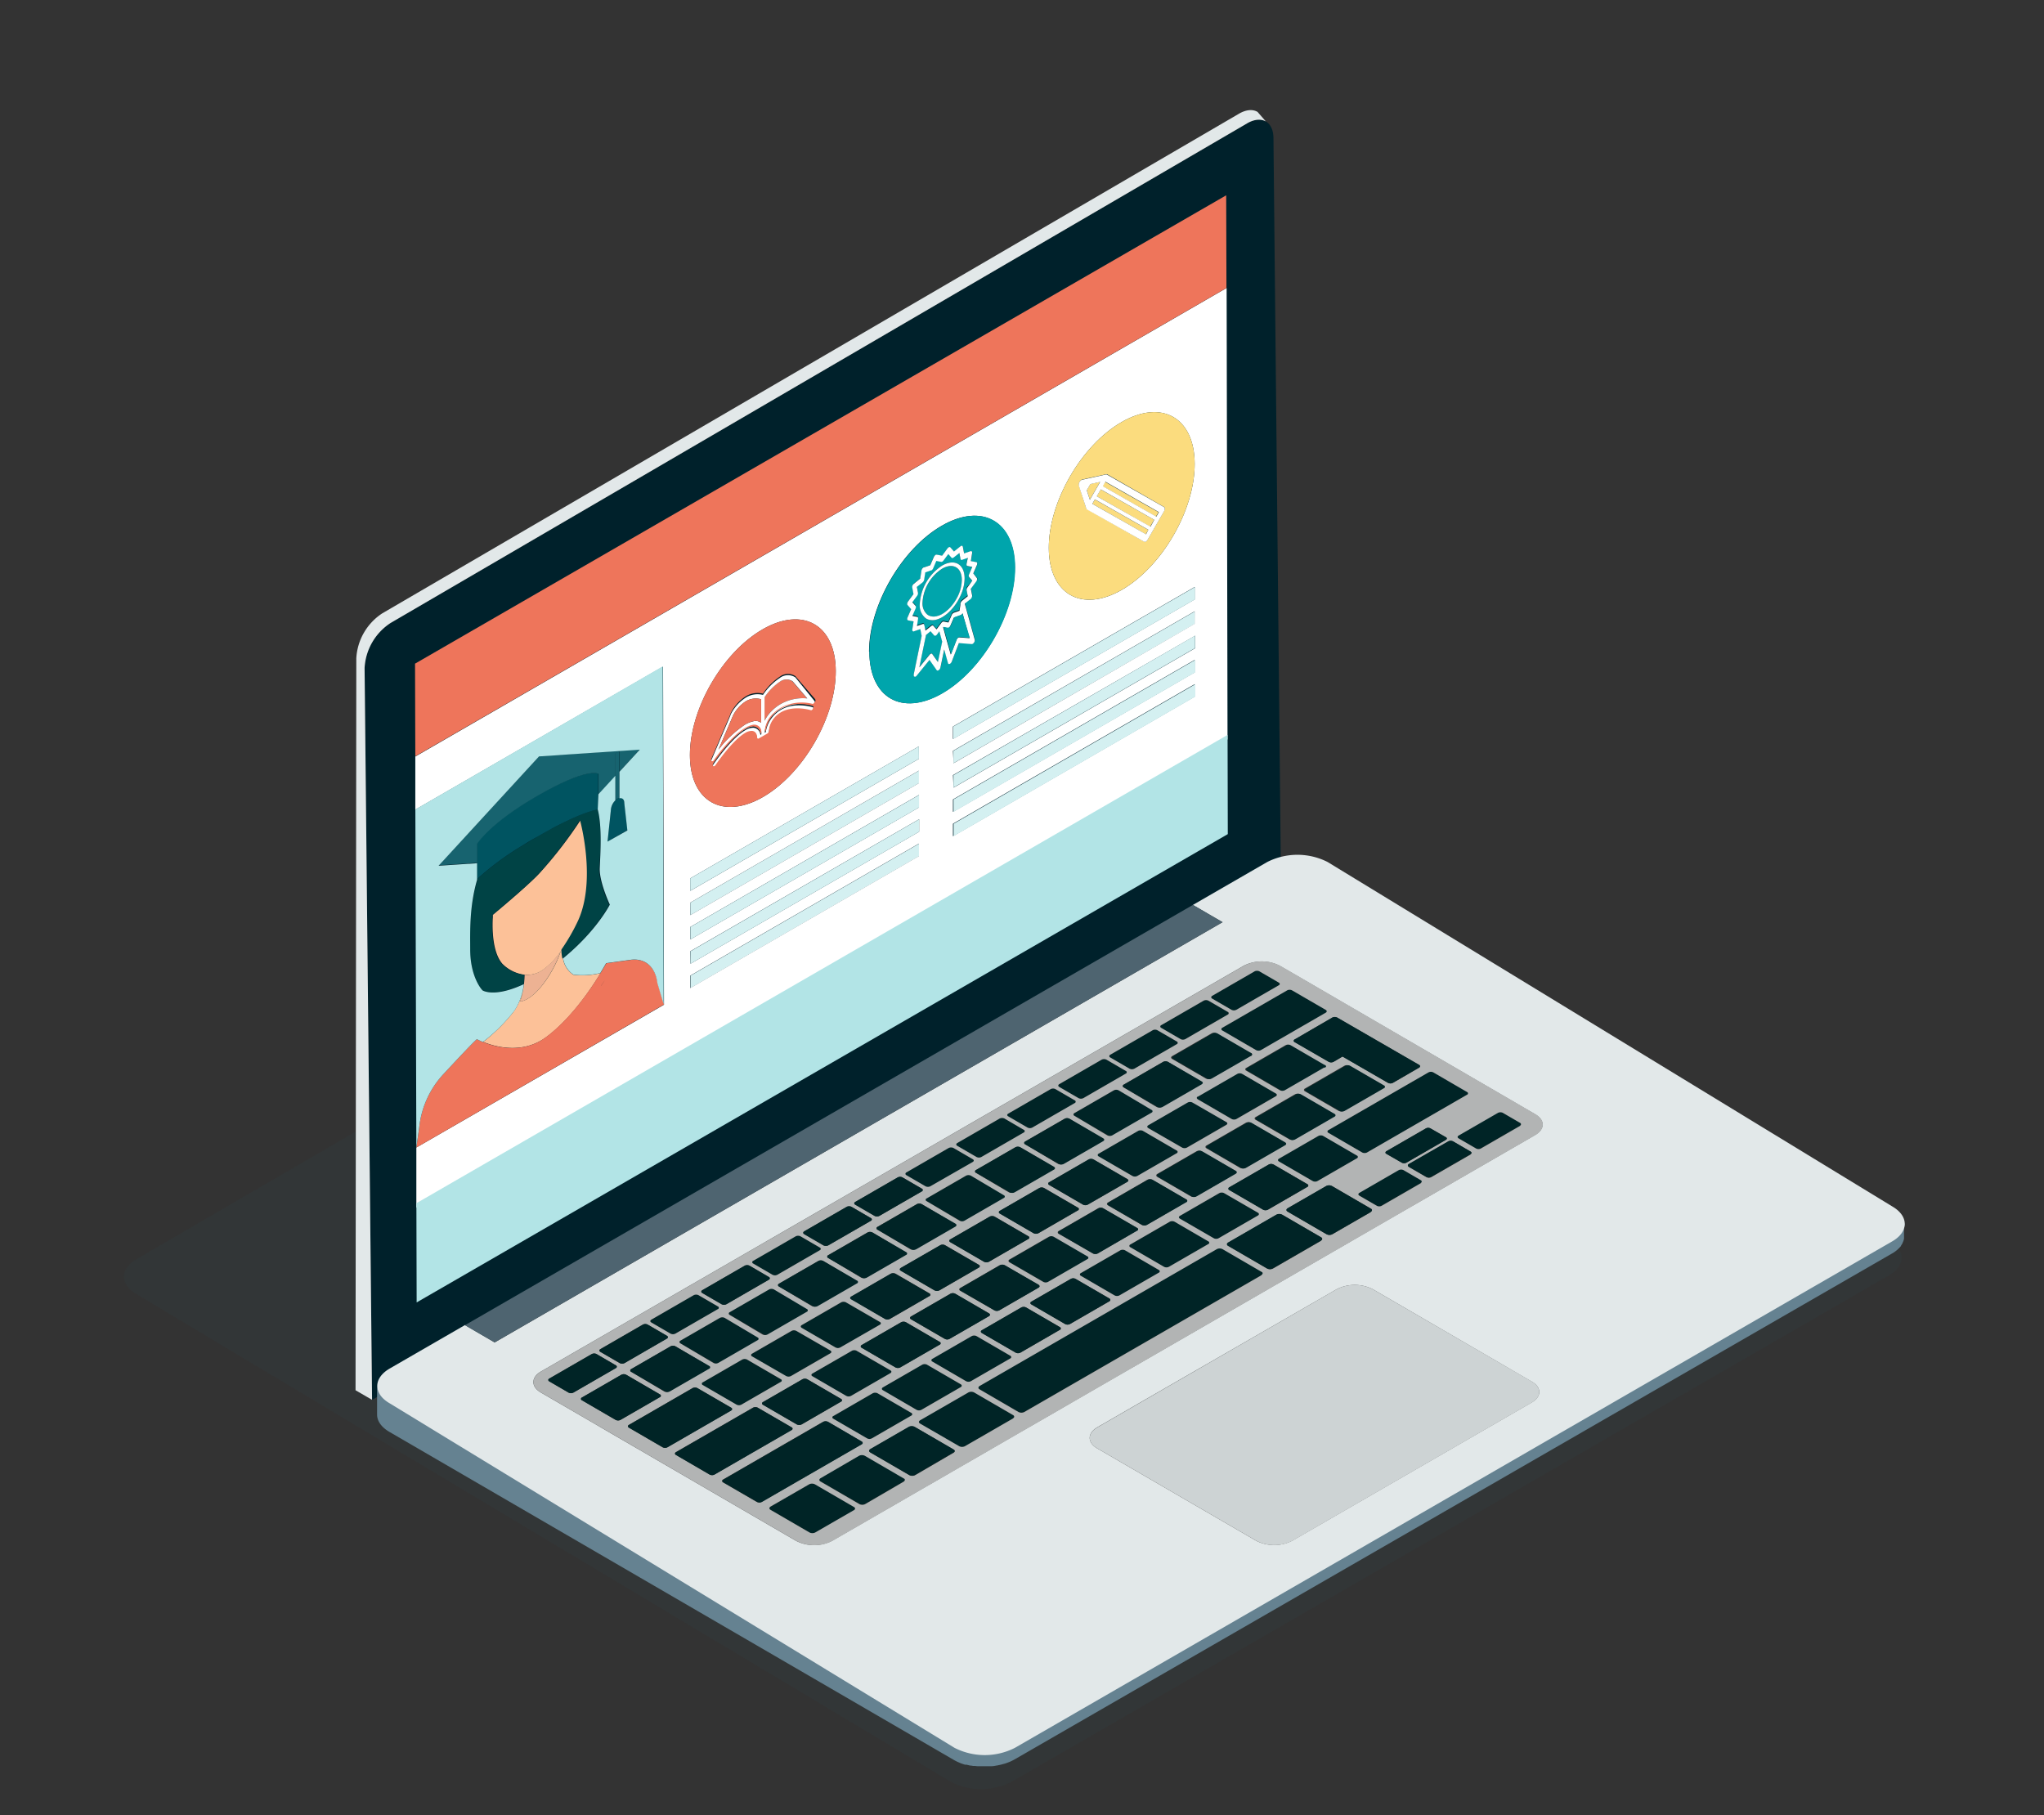 <svg xmlns="http://www.w3.org/2000/svg" viewBox="0 0 456.58 405.53"><rect x="0" y="0" width="456.58" height="405.53" fill="#333333" stroke="none"/><defs><style>.cls-1{isolation:isolate;}.cls-2{fill:#314247;opacity:0.2;mix-blend-mode:multiply;}.cls-3{fill:#00212b;}.cls-4{fill:#e2e8e9;}.cls-5{fill:#658291;}.cls-6{fill:#002426;}.cls-7{fill:#b2b4b4;}.cls-8{fill:#cdd3d4;}.cls-9{fill:#4e6470;}.cls-10{fill:#d4f0f1;}.cls-11{fill:#ee755b;}.cls-12{fill:#fff;}.cls-13{fill:#fbdc7e;}.cls-14{fill:#00a5ac;}.cls-15{fill:#b2e4e6;}.cls-16{fill:#edb293;}.cls-17{fill:#fcc198;}.cls-18{fill:#005461;}.cls-19{fill:#17636f;}.cls-20{fill:#004345;}</style></defs><g class="cls-1"><g id="laptop"><path class="cls-2" d="M422,277.07,240,167.2a14.85,14.85,0,0,0-13.49,0l-196,114.06c-3.74,2.16-3.76,5.66-.05,7.82l182,109A14.91,14.91,0,0,0,226,398L422,284.88C425.71,282.72,425.73,279.23,422,277.07Zm-80.55,43.8L288,351.74a8.88,8.88,0,0,1-8.09,0l-30.82-17.91-4.68-2.72c-2.23-1.29-2.21-3.39,0-4.69l9.23-5.33,44.23-25.53a8.91,8.91,0,0,1,8.09,0l35.51,20.63C343.72,317.48,343.7,319.58,341.46,320.87Zm.78-59.75L257.67,310l-72.44,41.82a8.9,8.9,0,0,1-8.1,0l-57-33.13c-2.23-1.29-2.22-3.4,0-4.69l157-90.65a8.94,8.94,0,0,1,8.09,0l3,1.73,54,31.41C344.49,257.73,344.48,259.83,342.24,261.12Z"/><g class="cls-1"><path class="cls-3" d="M278.6,27.54,87.25,139.16a12.82,12.82,0,0,0-5.81,10.07l1.67,163.49,203-118.36L284.46,30.87C284.45,27.17,281.82,25.68,278.6,27.54Z"/><path class="cls-4" d="M276.76,25.4,85.41,137a12.83,12.83,0,0,0-5.82,10.07l-.17,163.49,3.69,2.14L81.44,149.23a12.82,12.82,0,0,1,5.81-10.07L278.6,27.54c1.62-.94,3.09-1,4.16-.41L280.91,25C279.85,24.37,278.38,24.46,276.76,25.4Z"/></g><path class="cls-5" d="M425.44,273.39a2.85,2.85,0,0,1,0,.29l-.06.25c0,.1-.05.19-.08.28l-.1.24c0,.1-.08.19-.13.29l-.12.2a2.54,2.54,0,0,1-.23.34,4.12,4.12,0,0,1-.32.41l0,0-.35.35-.25.21-.3.23-.29.21-.49.31-196,113.16c-.3.17-.62.32-.94.47l-.27.11c-.27.11-.56.22-.84.31l-.21.07-.41.12-.43.11c-.14,0-.29.06-.43.09l-.43.09c-.35.06-.71.11-1.07.15l-.33,0-.65,0-.41,0h-1l-.48,0-.44,0-.47-.05-.43-.06-.5-.09-.39-.08-.58-.14-.33-.09a10.35,10.35,0,0,1-1-.34c-.17-.06-.34-.14-.5-.21l-.26-.11c-.24-.12-.48-.24-.71-.37L87,313.26c-1.85-1.07-2.77-2.47-2.77-3.88V316c0,1.4.92,2.8,2.77,3.87l126.13,73.31c.23.13.47.25.71.37l.26.11.48.21h0c.34.13.68.24,1,.34l.11,0,.23,0,.58.14.19.05.2,0,.5.09.24,0,.19,0,.47.05.26,0h.18l.48,0h1.37l.65,0,.27,0h.06c.36,0,.72-.09,1.07-.15h.06l.37-.08.43-.09.42-.11.42-.12.06,0,.14-.05c.29-.09.57-.2.85-.31l.27-.11c.32-.15.64-.3.94-.47L422.65,280l.33-.19.17-.12.29-.21.29-.23L424,279l.11-.1c.09-.08.17-.17.25-.25l0,0,.28-.33,0-.08a2.46,2.46,0,0,0,.22-.34.65.65,0,0,0,.1-.15l0-.05c.05-.1.09-.19.13-.29l.09-.2a.06.06,0,0,1,0,0,2.29,2.29,0,0,0,.07-.28,1.66,1.66,0,0,0,.06-.21.08.08,0,0,0,0,0l0-.29c0-.07,0-.15,0-.22v-.06h0v-3A2.64,2.64,0,0,1,425.44,273.39Z"/><g class="cls-1"><path class="cls-6" d="M285.64,219.48l-4.31-2.5a1.19,1.19,0,0,0-1.07,0l-9.48,5.47c-.3.18-.31.46,0,.63l4.31,2.5a1.21,1.21,0,0,0,1.08,0l9.47-5.47A.33.33,0,0,0,285.64,219.48Z"/><path class="cls-6" d="M274.25,226.06l-4.31-2.5a1.18,1.18,0,0,0-1.08,0L259.39,229a.33.33,0,0,0,0,.62l4.3,2.5a1.15,1.15,0,0,0,1.08,0l9.47-5.47A.33.33,0,0,0,274.25,226.06Z"/><path class="cls-6" d="M296.15,225.59l-7.53-4.37a1.21,1.21,0,0,0-1.08,0l-14.48,8.36a.33.33,0,0,0,0,.62l7.53,4.38a1.21,1.21,0,0,0,1.08,0l14.49-8.36C296.45,226.05,296.45,225.77,296.15,225.59Z"/><path class="cls-6" d="M262.86,232.64l-4.31-2.5a1.15,1.15,0,0,0-1.08,0L248,235.61a.33.33,0,0,0,0,.62l4.3,2.5a1.21,1.21,0,0,0,1.08,0l9.47-5.47A.33.33,0,0,0,262.86,232.64Z"/><path class="cls-6" d="M296,237.85l-7.52-4.37a1.23,1.23,0,0,0-1.09,0l-8.8,5.08a.33.33,0,0,0,0,.62l7.52,4.38a1.21,1.21,0,0,0,1.08,0l8.8-5.08C296.31,238.31,296.31,238,296,237.85Z"/><path class="cls-6" d="M251.46,239.21l-4.3-2.5a1.21,1.21,0,0,0-1.08,0l-9.47,5.47c-.3.18-.3.45,0,.63l4.3,2.5a1.21,1.21,0,0,0,1.08,0l9.47-5.47A.33.33,0,0,0,251.46,239.21Z"/><path class="cls-6" d="M285,244.24l-7.53-4.38a1.23,1.23,0,0,0-1.09,0l-8.79,5.08c-.3.17-.3.45,0,.63l7.52,4.37a1.18,1.18,0,0,0,1.08,0l8.8-5.08C285.25,244.69,285.26,244.41,285,244.24Z"/><path class="cls-6" d="M240.07,245.79l-4.3-2.5a1.15,1.15,0,0,0-1.08,0l-9.47,5.47c-.3.17-.31.45,0,.62l4.31,2.5a1.15,1.15,0,0,0,1.08,0l9.47-5.47A.33.33,0,0,0,240.07,245.79Z"/><path class="cls-6" d="M257.45,247.94l-7.53-4.38a1.21,1.21,0,0,0-1.08,0l-8.8,5.08a.33.33,0,0,0,0,.62l7.53,4.38a1.21,1.21,0,0,0,1.08,0l8.8-5.08A.33.33,0,0,0,257.45,247.94Z"/><path class="cls-6" d="M273.9,250.62l-7.53-4.37a1.18,1.18,0,0,0-1.08,0l-8.8,5.08c-.3.18-.3.46,0,.63l7.53,4.38a1.21,1.21,0,0,0,1.08,0l8.8-5.08C274.19,251.07,274.2,250.8,273.9,250.62Z"/><path class="cls-6" d="M339.56,250.82l-3.9-2.27a1.21,1.21,0,0,0-1.08,0l-8.8,5.08c-.3.18-.3.45,0,.63l3.9,2.26a1.15,1.15,0,0,0,1.08,0l8.8-5.08A.33.33,0,0,0,339.56,250.82Z"/><path class="cls-6" d="M327.7,243.93l-7.53-4.38a1.21,1.21,0,0,0-1.08,0l-22.33,12.89c-.31.18-.3.46,0,.63l7.53,4.38a1.21,1.21,0,0,0,1.08,0l22.34-12.9A.33.33,0,0,0,327.7,243.93Z"/><path class="cls-6" d="M228.68,252.37l-4.3-2.51a1.21,1.21,0,0,0-1.08,0l-9.47,5.47c-.3.18-.31.46,0,.63l4.31,2.5a1.21,1.21,0,0,0,1.08,0l9.47-5.47A.33.33,0,0,0,228.68,252.37Z"/><path class="cls-6" d="M262.84,257l-7.53-4.38a1.18,1.18,0,0,0-1.08,0l-8.8,5.08a.33.33,0,0,0,0,.63l7.53,4.37a1.21,1.21,0,0,0,1.08,0l8.8-5.08A.33.33,0,0,0,262.84,257Z"/><path class="cls-6" d="M303.1,258.13l-7.53-4.38a1.21,1.21,0,0,0-1.08,0l-8.8,5.08c-.3.17-.3.45,0,.63l7.53,4.37a1.18,1.18,0,0,0,1.08,0l8.8-5.08A.33.33,0,0,0,303.1,258.13Z"/><path class="cls-6" d="M217.29,258.94l-4.3-2.5a1.21,1.21,0,0,0-1.08,0l-9.47,5.47a.33.33,0,0,0,0,.63l4.31,2.5a1.19,1.19,0,0,0,1.07,0l9.48-5.47C217.59,259.39,217.59,259.11,217.29,258.94Z"/><path class="cls-6" d="M317.39,263.62l-3.9-2.27a1.21,1.21,0,0,0-1.08,0l-8.79,5.08c-.3.18-.31.45,0,.63l3.9,2.26a1.15,1.15,0,0,0,1.08,0l8.8-5.08A.33.33,0,0,0,317.39,263.62Z"/><path class="cls-6" d="M224.43,267l-7.53-4.38a1.21,1.21,0,0,0-1.08,0L207,267.7a.33.33,0,0,0,0,.63l7.53,4.37a1.15,1.15,0,0,0,1.08,0l8.8-5.08A.33.33,0,0,0,224.43,267Z"/><path class="cls-6" d="M281,270.9l-7.54-4.38a1.19,1.19,0,0,0-1.07,0l-8.8,5.08c-.3.18-.3.46,0,.63l7.54,4.38a1.19,1.19,0,0,0,1.07,0l8.8-5.08C281.27,271.35,281.27,271.07,281,270.9Z"/><path class="cls-6" d="M269.91,277.29l-7.53-4.38a1.21,1.21,0,0,0-1.08,0L252.51,278a.33.33,0,0,0,0,.63L260,283a1.21,1.21,0,0,0,1.08,0l8.8-5.08A.33.33,0,0,0,269.91,277.29Z"/><path class="cls-6" d="M183.12,278.67l-4.3-2.5a1.18,1.18,0,0,0-1.08,0l-9.48,5.47a.33.33,0,0,0,0,.63l4.3,2.5a1.21,1.21,0,0,0,1.08,0l9.48-5.48A.33.33,0,0,0,183.12,278.67Z"/><path class="cls-6" d="M243,280.66l-7.53-4.38a1.21,1.21,0,0,0-1.08,0l-8.8,5.08c-.3.17-.3.45,0,.63l7.53,4.37a1.15,1.15,0,0,0,1.08,0l8.79-5.08A.33.33,0,0,0,243,280.66Z"/><path class="cls-6" d="M258.85,283.68l-7.53-4.38a1.18,1.18,0,0,0-1.08,0l-8.8,5.08a.33.33,0,0,0,0,.62l7.53,4.38a1.21,1.21,0,0,0,1.08,0l8.8-5.08A.33.33,0,0,0,258.85,283.68Z"/><path class="cls-6" d="M160.34,291.82l-4.3-2.5a1.21,1.21,0,0,0-1.08,0l-9.47,5.47c-.31.18-.31.45,0,.63l4.3,2.5a1.21,1.21,0,0,0,1.08,0l9.48-5.47A.33.33,0,0,0,160.34,291.82Z"/><path class="cls-6" d="M180.41,292.42,172.88,288a1.18,1.18,0,0,0-1.08,0l-8.8,5.08a.33.33,0,0,0,0,.62l7.53,4.38a1.21,1.21,0,0,0,1.08,0l8.8-5.08A.33.33,0,0,0,180.41,292.42Z"/><path class="cls-6" d="M196.5,295.31,189,290.93a1.21,1.21,0,0,0-1.08,0l-8.8,5.08c-.3.17-.3.45,0,.63l7.53,4.37a1.15,1.15,0,0,0,1.08,0l8.79-5.08C196.79,295.76,196.8,295.48,196.5,295.31Z"/><path class="cls-6" d="M169.41,298.77l-7.53-4.38a1.21,1.21,0,0,0-1.08,0l-8.8,5.08c-.3.17-.3.45,0,.63l7.53,4.37a1.15,1.15,0,0,0,1.08,0l8.79-5.08A.33.33,0,0,0,169.41,298.77Z"/><path class="cls-6" d="M185.44,301.69l-7.52-4.37a1.17,1.17,0,0,0-1.09,0L168,302.4a.33.33,0,0,0,0,.62l7.53,4.38a1.21,1.21,0,0,0,1.08,0l8.8-5.08C185.74,302.14,185.74,301.87,185.44,301.69Z"/><path class="cls-6" d="M225.66,302.84l-7.53-4.38a1.21,1.21,0,0,0-1.08,0l-8.79,5.08a.33.33,0,0,0,0,.62l7.53,4.38a1.21,1.21,0,0,0,1.08,0l8.8-5.08A.33.33,0,0,0,225.66,302.84Z"/><path class="cls-6" d="M198.88,306.12l-7.54-4.37a1.13,1.13,0,0,0-1.07,0l-8.8,5.07c-.3.18-.3.46,0,.63l7.54,4.38a1.19,1.19,0,0,0,1.07,0l8.8-5.08C199.17,306.57,199.17,306.29,198.88,306.12Z"/><path class="cls-6" d="M174.39,308.08l-7.53-4.38a1.21,1.21,0,0,0-1.08,0l-8.8,5.08a.33.33,0,0,0,0,.63l7.53,4.37a1.18,1.18,0,0,0,1.08,0l8.8-5.08A.33.33,0,0,0,174.39,308.08Z"/><path class="cls-6" d="M214.61,309.22l-7.54-4.38a1.18,1.18,0,0,0-1.08,0l-8.79,5.07c-.3.18-.31.46,0,.63l7.53,4.38a1.18,1.18,0,0,0,1.08,0l8.8-5.07C214.9,309.67,214.9,309.39,214.61,309.22Z"/><path class="cls-6" d="M281.81,284.07,273.1,279a1.46,1.46,0,0,0-1.29,0l-53,30.58c-.37.21-.39.55,0,.74l8.71,5.07a1.46,1.46,0,0,0,1.29,0l53-30.57C282.13,284.6,282.15,284.26,281.81,284.07Z"/><path class="cls-6" d="M203.54,315.61,196,311.23a1.21,1.21,0,0,0-1.08,0l-8.79,5.08a.33.33,0,0,0,0,.62l7.53,4.38a1.18,1.18,0,0,0,1.08,0l8.8-5.08A.33.33,0,0,0,203.54,315.61Z"/><path class="cls-6" d="M226.31,316.11l-8.71-5.06a1.4,1.4,0,0,0-1.29,0l-10.75,6.2c-.37.21-.4.55-.05.75l8.71,5.06a1.4,1.4,0,0,0,1.29,0l10.75-6.2C226.63,316.65,226.65,316.31,226.31,316.11Z"/><path class="cls-6" d="M201.89,330.21l-8.71-5.07a1.46,1.46,0,0,0-1.29,0l-8.58,5c-.37.21-.39.54-.05.74l8.71,5.06a1.43,1.43,0,0,0,1.29,0l8.58-5C202.21,330.74,202.23,330.4,201.89,330.21Z"/><path class="cls-6" d="M190.77,336.63l-8.71-5.06a1.4,1.4,0,0,0-1.29,0l-8.58,4.95c-.37.21-.4.55-.06.75l8.71,5.06a1.45,1.45,0,0,0,1.3,0l8.58-4.95C191.09,337.16,191.11,336.83,190.77,336.63Z"/><path class="cls-7" d="M342.94,248.87l-54-31.41-3-1.73a8.94,8.94,0,0,0-8.09,0l-157,90.65c-2.24,1.29-2.25,3.4,0,4.69l57,33.13a8.9,8.9,0,0,0,8.1,0l72.44-41.82,84.57-48.82C345.16,252.26,345.17,250.16,342.94,248.87Zm-22.77-9.32,7.53,4.38a.33.33,0,0,1,0,.62l-22.34,12.9a1.21,1.21,0,0,1-1.08,0l-7.53-4.38a.33.33,0,0,1,0-.63l22.34-12.89A1.21,1.21,0,0,1,320.17,239.55Zm2.77,15.1-8.8,5.08a1.12,1.12,0,0,1-1,0l-3.48-2c-.26-.15-.23-.42.07-.59l8.8-5.08a1.1,1.1,0,0,1,1,0l3.48,2C323.27,254.21,323.24,254.48,322.94,254.65Zm-49-4c.3.18.29.45,0,.63l-8.8,5.08a1.21,1.21,0,0,1-1.08,0L256.49,252c-.3-.17-.3-.45,0-.63l8.8-5.08a1.18,1.18,0,0,1,1.08,0Zm-6.35-5.68,8.79-5.08a1.23,1.23,0,0,1,1.09,0l7.53,4.38c.3.17.29.45,0,.62l-8.8,5.08a1.18,1.18,0,0,1-1.08,0l-7.52-4.37C267.25,245.39,267.25,245.11,267.55,244.94ZM262.84,257a.33.33,0,0,1,0,.62l-8.8,5.08a1.21,1.21,0,0,1-1.08,0l-7.53-4.37a.33.33,0,0,1,0-.63l8.8-5.08a1.18,1.18,0,0,1,1.08,0Zm-11,6.38c.3.17.29.45,0,.63L243,269.09a1.17,1.17,0,0,1-1.09,0l-7.52-4.37a.33.33,0,0,1,0-.63l8.79-5.08a1.23,1.23,0,0,1,1.09,0Zm-11.06,6.38a.33.33,0,0,1,0,.63l-8.79,5.08a1.21,1.21,0,0,1-1.08,0l-7.53-4.38a.33.33,0,0,1,0-.62l8.8-5.08a1.15,1.15,0,0,1,1.08,0Zm-11.06,6.39a.33.33,0,0,1,0,.62l-8.8,5.08a1.18,1.18,0,0,1-1.08,0l-7.53-4.37c-.3-.18-.3-.46,0-.63l8.8-5.08a1.21,1.21,0,0,1,1.08,0Zm-11.06,6.38c.3.18.3.45,0,.63l-8.8,5.08a1.21,1.21,0,0,1-1.08,0l-7.53-4.38c-.3-.17-.29-.45,0-.63l8.8-5.07a1.15,1.15,0,0,1,1.08,0Zm-11.05,6.38a.33.33,0,0,1,0,.63l-8.8,5.08a1.19,1.19,0,0,1-1.07,0l-7.53-4.38a.33.33,0,0,1,0-.62l8.8-5.08a1.21,1.21,0,0,1,1.08,0Zm-11.06,6.39c.3.17.29.45,0,.62L187.7,301a1.15,1.15,0,0,1-1.08,0l-7.53-4.37c-.3-.18-.3-.46,0-.63l8.8-5.08a1.21,1.21,0,0,1,1.08,0Zm-11.06,6.38c.3.18.3.45,0,.63l-8.8,5.08a1.21,1.21,0,0,1-1.08,0L168,303a.33.33,0,0,1,0-.62l8.8-5.08a1.17,1.17,0,0,1,1.09,0Zm-4,5.13,8.8-5.07a1.13,1.13,0,0,1,1.07,0l7.54,4.37c.29.17.29.45,0,.63l-8.8,5.08a1.19,1.19,0,0,1-1.07,0l-7.54-4.38C181.17,307.28,181.17,307,181.47,306.82Zm11-5.74a.33.33,0,0,1,0-.62l8.8-5.08a1.21,1.21,0,0,1,1.08,0l7.53,4.38a.33.33,0,0,1,0,.62l-8.8,5.08a1.21,1.21,0,0,1-1.08,0Zm11-6.36c-.29-.17-.29-.45,0-.63l8.8-5.08a1.19,1.19,0,0,1,1.07,0l7.54,4.38c.29.17.29.45,0,.63l-8.8,5.07a1.13,1.13,0,0,1-1.07,0Zm11-6.37c-.3-.17-.3-.45,0-.62l8.79-5.08a1.21,1.21,0,0,1,1.08,0L232,287c.3.18.3.46,0,.63l-8.8,5.08a1.21,1.21,0,0,1-1.08,0Zm11-6.36c-.3-.18-.3-.46,0-.63l8.8-5.08a1.21,1.21,0,0,1,1.08,0l7.53,4.38a.33.33,0,0,1,0,.62l-8.79,5.08a1.15,1.15,0,0,1-1.08,0Zm11-6.37a.33.33,0,0,1,0-.62l8.8-5.08a1.13,1.13,0,0,1,1.07,0l7.54,4.37a.33.33,0,0,1,0,.63L245.2,280a1.19,1.19,0,0,1-1.07,0Zm11-6.36c-.3-.18-.3-.46,0-.63l8.8-5.08a1.21,1.21,0,0,1,1.08,0l7.53,4.38a.33.33,0,0,1,0,.62l-8.8,5.08a1.21,1.21,0,0,1-1.08,0Zm11-6.37c-.29-.17-.29-.45,0-.63l8.8-5.08a1.19,1.19,0,0,1,1.07,0l7.54,4.38c.29.17.29.45,0,.63l-8.79,5.08a1.21,1.21,0,0,1-1.08,0Zm11-6.37a.33.33,0,0,1,0-.62l8.79-5.08a1.21,1.21,0,0,1,1.08,0l7.53,4.37c.3.18.3.46,0,.63l-8.8,5.08a1.21,1.21,0,0,1-1.08,0Zm11-6.36a.33.33,0,0,1,0-.63l8.8-5.08a1.21,1.21,0,0,1,1.08,0l7.53,4.38a.33.33,0,0,1,0,.62l-8.79,5.08a1.15,1.15,0,0,1-1.08,0Zm11-6.37a.33.33,0,0,1,0-.62l8.8-5.08a1.13,1.13,0,0,1,1.07,0l7.54,4.37a.33.33,0,0,1,0,.63l-8.8,5.08a1.19,1.19,0,0,1-1.07,0Zm4.29-5.31-8.8,5.08a1.21,1.21,0,0,1-1.08,0l-7.52-4.38a.33.33,0,0,1,0-.62l8.8-5.08a1.23,1.23,0,0,1,1.09,0l7.52,4.37C296.31,238,296.31,238.31,296,238.48Zm-16.55-2.62-8.8,5.07a1.15,1.15,0,0,1-1.08,0l-7.53-4.37c-.3-.17-.3-.45,0-.63l8.8-5.08a1.21,1.21,0,0,1,1.08,0l7.53,4.38A.34.34,0,0,1,279.46,235.86Zm-11,5.72c.3.18.3.45,0,.63l-8.8,5.08a1.21,1.21,0,0,1-1.08,0L251,242.91a.33.33,0,0,1,0-.62l8.79-5.08a1.18,1.18,0,0,1,1.08,0Zm-11,6.36a.33.33,0,0,1,0,.62l-8.8,5.08a1.21,1.21,0,0,1-1.08,0L240,249.26a.33.33,0,0,1,0-.62l8.8-5.08a1.21,1.21,0,0,1,1.08,0Zm-11,6.35c.29.17.29.45,0,.63l-8.8,5.08a1.21,1.21,0,0,1-1.08,0L229,255.62c-.3-.17-.29-.45,0-.63l8.8-5.08a1.19,1.19,0,0,1,1.07,0Zm-11,6.35c.3.18.3.46,0,.63l-8.8,5.08a1.21,1.21,0,0,1-1.08,0L218,262a.33.33,0,0,1,0-.62l8.8-5.08a1.21,1.21,0,0,1,1.08,0Zm-11,6.36a.33.33,0,0,1,0,.62l-8.8,5.08a1.15,1.15,0,0,1-1.08,0L207,268.33a.33.33,0,0,1,0-.63l8.79-5.08a1.21,1.21,0,0,1,1.08,0Zm-11,6.35c.29.18.3.45,0,.63l-8.8,5.08a1.21,1.21,0,0,1-1.08,0L196,274.68a.33.33,0,0,1,0-.62l8.8-5.08a1.15,1.15,0,0,1,1.08,0Zm-11,6.36a.33.33,0,0,1,0,.62l-8.8,5.08a1.21,1.21,0,0,1-1.08,0L185,281a.33.33,0,0,1,0-.62l8.79-5.08a1.21,1.21,0,0,1,1.08,0Zm-11,6.35a.33.33,0,0,1,0,.62l-8.8,5.08a1.18,1.18,0,0,1-1.08,0L174,287.39c-.29-.17-.29-.45,0-.63l8.8-5.08a1.21,1.21,0,0,1,1.08,0Zm-11,6.36a.33.33,0,0,1,0,.62l-8.8,5.08a1.21,1.21,0,0,1-1.08,0L163,293.74a.33.33,0,0,1,0-.62l8.8-5.08a1.18,1.18,0,0,1,1.08,0Zm-11,6.35a.33.33,0,0,1,0,.62l-8.79,5.08a1.15,1.15,0,0,1-1.08,0L152,300.1c-.3-.18-.3-.46,0-.63l8.8-5.08a1.21,1.21,0,0,1,1.08,0Zm-11,6.35a.33.33,0,0,1,0,.63l-8.8,5.08a1.21,1.21,0,0,1-1.08,0L141,306.45a.33.33,0,0,1,0-.62l8.79-5.08a1.15,1.15,0,0,1,1.08,0ZM157,308.78l8.8-5.08a1.21,1.21,0,0,1,1.08,0l7.53,4.38a.33.33,0,0,1,0,.62l-8.8,5.08a1.18,1.18,0,0,1-1.08,0L157,309.41A.33.33,0,0,1,157,308.78Zm13.46,4.41,8.8-5.08a1.21,1.21,0,0,1,1.08,0l7.53,4.38a.33.33,0,0,1,0,.62l-8.79,5.08a1.21,1.21,0,0,1-1.08,0l-7.53-4.37C170.14,313.64,170.14,313.36,170.44,313.19Zm15.7,3.12,8.79-5.08a1.21,1.21,0,0,1,1.08,0l7.53,4.38a.33.33,0,0,1,0,.62l-8.8,5.08a1.18,1.18,0,0,1-1.08,0l-7.53-4.38A.33.33,0,0,1,186.14,316.31Zm11.05-5.76c-.3-.17-.29-.45,0-.63l8.79-5.07a1.18,1.18,0,0,1,1.08,0l7.54,4.38c.29.17.29.45,0,.63l-8.8,5.08a1.21,1.21,0,0,1-1.08,0Zm11.06-6.39a.33.33,0,0,1,0-.62l8.79-5.08a1.21,1.21,0,0,1,1.08,0l7.53,4.38a.33.33,0,0,1,0,.62l-8.8,5.08a1.21,1.21,0,0,1-1.08,0Zm11.07-6.38c-.3-.18-.3-.46,0-.63l8.8-5.08a1.19,1.19,0,0,1,1.07,0l7.54,4.38a.33.33,0,0,1,0,.62l-8.79,5.08a1.15,1.15,0,0,1-1.08,0Zm11.06-6.39c-.3-.17-.3-.45,0-.63l8.8-5.07a1.15,1.15,0,0,1,1.08,0l7.53,4.37a.34.34,0,0,1,0,.63l-8.8,5.08a1.21,1.21,0,0,1-1.08,0ZM241.44,285a.33.33,0,0,1,0-.62l8.8-5.08a1.18,1.18,0,0,1,1.08,0l7.53,4.38a.33.33,0,0,1,0,.62l-8.8,5.08a1.21,1.21,0,0,1-1.08,0Zm11.06-6.38a.33.33,0,0,1,0-.63l8.79-5.08a1.21,1.21,0,0,1,1.08,0l7.53,4.38a.33.33,0,0,1,0,.62l-8.8,5.08a1.21,1.21,0,0,1-1.08,0Zm11.06-6.39c-.29-.17-.29-.45,0-.63l8.8-5.08a1.19,1.19,0,0,1,1.07,0L281,270.9c.29.17.29.45,0,.63l-8.8,5.08a1.19,1.19,0,0,1-1.07,0Zm11.07-6.39a.33.33,0,0,1,0-.62l8.8-5.08a1.21,1.21,0,0,1,1.08,0l7.53,4.38a.33.33,0,0,1,0,.62l-8.79,5.08a1.21,1.21,0,0,1-1.08,0Zm11.06-6.38c-.3-.18-.3-.46,0-.63l8.8-5.08a1.21,1.21,0,0,1,1.08,0l7.53,4.38a.33.33,0,0,1,0,.62l-8.8,5.08a1.18,1.18,0,0,1-1.08,0Zm13-32.15L317,237.88c.31.17.3.45,0,.63l-5.83,3.38a1.18,1.18,0,0,1-1.08,0L299.91,236l-2,1.18a1.18,1.18,0,0,1-1.08,0l-7.59-4.38a.33.33,0,0,1,0-.63l8.4-4.88A1.23,1.23,0,0,1,298.7,227.31Zm-11.16-6.09a1.21,1.21,0,0,1,1.08,0l7.53,4.37c.3.18.3.46,0,.63l-14.49,8.36a1.21,1.21,0,0,1-1.08,0l-7.53-4.38a.33.33,0,0,1,0-.62Zm-16.76,1.23,9.48-5.47a1.19,1.19,0,0,1,1.07,0l4.31,2.5a.33.33,0,0,1,0,.63l-9.47,5.47a1.21,1.21,0,0,1-1.08,0l-4.31-2.5C270.47,222.91,270.48,222.63,270.78,222.45ZM259.39,229l9.47-5.47a1.18,1.18,0,0,1,1.08,0l4.31,2.5a.33.33,0,0,1,0,.62l-9.47,5.47a1.15,1.15,0,0,1-1.08,0l-4.3-2.5A.33.33,0,0,1,259.39,229ZM248,235.61l9.47-5.47a1.15,1.15,0,0,1,1.08,0l4.31,2.5a.33.33,0,0,1,0,.62l-9.47,5.47a1.21,1.21,0,0,1-1.08,0l-4.3-2.5A.33.33,0,0,1,248,235.61Zm-11.39,6.57,9.47-5.47a1.21,1.21,0,0,1,1.08,0l4.3,2.5a.33.33,0,0,1,0,.63L242,245.31a1.21,1.21,0,0,1-1.08,0l-4.31-2.5C236.31,242.63,236.31,242.36,236.61,242.18Zm-11.39,6.58,9.47-5.47a1.15,1.15,0,0,1,1.08,0l4.3,2.5a.33.33,0,0,1,0,.62l-9.47,5.47a1.15,1.15,0,0,1-1.08,0l-4.31-2.5C224.91,249.21,224.92,248.93,225.22,248.76Zm-11.39,6.57,9.47-5.47a1.21,1.21,0,0,1,1.08,0l4.3,2.51a.33.33,0,0,1,0,.62l-9.47,5.47a1.21,1.21,0,0,1-1.08,0l-4.31-2.5C213.52,255.79,213.53,255.51,213.83,255.33Zm-11.39,6.58,9.47-5.47a1.21,1.21,0,0,1,1.08,0l4.3,2.5c.3.17.3.45,0,.63L207.81,265a1.19,1.19,0,0,1-1.07,0l-4.31-2.5A.33.33,0,0,1,202.44,261.91Zm-11.39,6.58,9.47-5.47a1.15,1.15,0,0,1,1.08,0l4.3,2.5a.33.33,0,0,1,0,.62l-9.48,5.47a1.19,1.19,0,0,1-1.07,0l-4.31-2.5C190.74,268.94,190.75,268.66,191.05,268.49Zm-11.4,6.57,9.48-5.47a1.21,1.21,0,0,1,1.08,0l4.3,2.5a.33.33,0,0,1,0,.63L185,278.19a1.21,1.21,0,0,1-1.08,0l-4.3-2.5C179.35,275.51,179.36,275.24,179.65,275.06Zm-11.39,6.58,9.48-5.47a1.18,1.18,0,0,1,1.08,0l4.3,2.5a.33.33,0,0,1,0,.62l-9.48,5.48a1.21,1.21,0,0,1-1.08,0l-4.3-2.5A.33.33,0,0,1,168.26,281.64Zm-11.38,6.57,9.47-5.47a1.21,1.21,0,0,1,1.08,0l4.3,2.51a.33.33,0,0,1,0,.62l-9.47,5.47a1.23,1.23,0,0,1-1.09,0l-4.3-2.5C156.57,288.67,156.58,288.39,156.88,288.21Zm-11.39,6.58,9.47-5.47a1.21,1.21,0,0,1,1.08,0l4.3,2.5a.33.33,0,0,1,0,.63l-9.48,5.47a1.21,1.21,0,0,1-1.08,0l-4.3-2.5C145.18,295.24,145.18,295,145.49,294.79Zm-11.39,6.58,9.47-5.47a1.18,1.18,0,0,1,1.08,0l4.3,2.5a.33.33,0,0,1,0,.62l-9.48,5.47a1.16,1.16,0,0,1-1.07,0l-4.31-2.5C133.79,301.82,133.79,301.54,134.1,301.37Zm-7.1,9.7-4.3-2.5c-.3-.18-.3-.45,0-.63l9.48-5.47a1.21,1.21,0,0,1,1.08,0l4.3,2.51a.33.33,0,0,1,0,.62l-9.48,5.47A1.21,1.21,0,0,1,127,311.07Zm10.52,6.11L130,312.8a.33.33,0,0,1,0-.62l8.8-5.08a1.21,1.21,0,0,1,1.08,0l7.53,4.38a.33.33,0,0,1,0,.62l-8.8,5.08A1.21,1.21,0,0,1,137.52,317.18ZM148,323.29l-7.52-4.37c-.3-.18-.31-.46,0-.63l14.21-8.21a1.18,1.18,0,0,1,1.08,0l7.53,4.37c.3.17.29.45,0,.63l-14.21,8.2A1.21,1.21,0,0,1,148,323.29Zm10.52,6.11L151,325c-.3-.18-.3-.45,0-.63l17.19-9.92a1.15,1.15,0,0,1,1.08,0l7.53,4.37a.33.33,0,0,1,0,.63l-17.19,9.92A1.18,1.18,0,0,1,158.55,329.4Zm10.52,6.11-7.54-4.37c-.29-.18-.29-.45,0-.63l22.33-12.89a1.21,1.21,0,0,1,1.08,0l7.53,4.37c.3.18.3.46,0,.63l-22.34,12.89A1.16,1.16,0,0,1,169.07,335.51Zm21.65,1.87-8.58,4.95a1.45,1.45,0,0,1-1.3,0l-8.71-5.06c-.34-.2-.31-.54.06-.75l8.58-4.95a1.4,1.4,0,0,1,1.29,0l8.71,5.06C191.11,336.83,191.09,337.16,190.72,337.38ZM201.84,331l-8.58,5a1.43,1.43,0,0,1-1.29,0l-8.71-5.06c-.34-.2-.32-.53.05-.74l8.58-5a1.46,1.46,0,0,1,1.29,0l8.71,5.07C202.23,330.4,202.21,330.74,201.84,331ZM213,324.53l-8.57,5a1.45,1.45,0,0,1-1.3,0l-8.71-5.06c-.34-.2-.31-.53.06-.75l8.57-4.95a1.43,1.43,0,0,1,1.29,0l8.71,5.06C213.36,324,213.33,324.32,213,324.53Zm13.3-7.67-10.75,6.2a1.4,1.4,0,0,1-1.29,0L205.51,318c-.35-.2-.32-.54.05-.75l10.75-6.2a1.4,1.4,0,0,1,1.29,0l8.71,5.06C226.65,316.31,226.63,316.65,226.26,316.86Zm55.5-32-53,30.57a1.46,1.46,0,0,1-1.29,0l-8.71-5.07c-.34-.19-.32-.53,0-.74l53-30.58a1.46,1.46,0,0,1,1.29,0l8.71,5.07C282.15,284.26,282.13,284.6,281.76,284.82Zm13.29-7.68-10.74,6.2a1.42,1.42,0,0,1-1.3,0l-8.71-5.06c-.34-.2-.32-.53.06-.75l10.74-6.2a1.43,1.43,0,0,1,1.29,0l8.71,5.06C295.44,276.59,295.42,276.93,295.05,277.14Zm11.12-6.42-8.58,4.95a1.4,1.4,0,0,1-1.29,0l-8.71-5.06c-.34-.2-.32-.54.05-.75l8.58-4.95a1.4,1.4,0,0,1,1.29,0l8.71,5.06C306.56,270.17,306.54,270.51,306.17,270.72Zm11.22-6.48-8.8,5.08a1.15,1.15,0,0,1-1.08,0l-3.9-2.26c-.3-.18-.3-.45,0-.63l8.79-5.08a1.21,1.21,0,0,1,1.08,0l3.9,2.27A.33.33,0,0,1,317.39,264.24Zm11.08-6.39-8.8,5.07a1.15,1.15,0,0,1-1.08,0l-3.9-2.26c-.3-.18-.29-.45,0-.63l8.8-5.08a1.19,1.19,0,0,1,1.07,0l3.9,2.27C328.77,257.39,328.77,257.67,328.47,257.85Zm11.09-6.41-8.8,5.08a1.15,1.15,0,0,1-1.08,0l-3.9-2.26c-.3-.18-.3-.45,0-.63l8.8-5.08a1.21,1.21,0,0,1,1.08,0l3.9,2.27A.33.33,0,0,1,339.56,251.44Z"/><path class="cls-6" d="M279.46,235.23l-7.53-4.38a1.21,1.21,0,0,0-1.08,0l-8.8,5.08c-.3.18-.3.46,0,.63l7.53,4.37a1.15,1.15,0,0,0,1.08,0l8.8-5.07A.34.34,0,0,0,279.46,235.23Z"/><path class="cls-6" d="M317,237.88,298.7,227.31a1.23,1.23,0,0,0-1.09,0l-8.4,4.88a.33.33,0,0,0,0,.63l7.58,4.38a1.18,1.18,0,0,0,1.08,0l2-1.18,10.15,5.87a1.18,1.18,0,0,0,1.08,0l5.83-3.38C317.27,238.33,317.28,238.05,317,237.88Z"/><path class="cls-6" d="M268.45,241.58l-7.53-4.37a1.18,1.18,0,0,0-1.08,0l-8.79,5.08a.33.33,0,0,0,0,.62l7.53,4.38a1.21,1.21,0,0,0,1.08,0l8.8-5.08C268.75,242,268.75,241.76,268.45,241.58Z"/><path class="cls-6" d="M309.14,242.46l-7.54-4.37a1.13,1.13,0,0,0-1.07,0l-8.8,5.08a.33.33,0,0,0,0,.62l7.54,4.38a1.19,1.19,0,0,0,1.07,0l8.8-5.08A.33.33,0,0,0,309.14,242.46Z"/><path class="cls-6" d="M298.11,248.83l-7.53-4.38a1.21,1.21,0,0,0-1.08,0l-8.8,5.08a.33.33,0,0,0,0,.63l7.53,4.37a1.15,1.15,0,0,0,1.08,0l8.79-5.08A.33.33,0,0,0,298.11,248.83Z"/><path class="cls-6" d="M323,254.06l-3.48-2a1.1,1.1,0,0,0-1,0l-8.8,5.08c-.3.17-.33.44-.07.59l3.48,2a1.12,1.12,0,0,0,1,0l8.8-5.08C323.24,254.48,323.27,254.21,323,254.06Z"/><path class="cls-6" d="M246.45,254.29l-7.54-4.38a1.19,1.19,0,0,0-1.07,0L229,255c-.3.18-.3.46,0,.63l7.53,4.38a1.21,1.21,0,0,0,1.08,0l8.8-5.08C246.74,254.74,246.74,254.46,246.45,254.29Z"/><path class="cls-6" d="M287.08,255.19l-7.53-4.37a1.21,1.21,0,0,0-1.08,0l-8.79,5.08a.33.33,0,0,0,0,.62l7.53,4.38a1.21,1.21,0,0,0,1.08,0l8.8-5.08C287.38,255.65,287.38,255.37,287.08,255.19Z"/><path class="cls-6" d="M328.47,257.22l-3.9-2.27a1.19,1.19,0,0,0-1.07,0L314.7,260c-.3.18-.3.45,0,.63l3.9,2.26a1.15,1.15,0,0,0,1.08,0l8.8-5.07C328.77,257.67,328.77,257.39,328.47,257.22Z"/><path class="cls-6" d="M235.44,260.64l-7.53-4.37a1.21,1.21,0,0,0-1.08,0l-8.8,5.08a.33.33,0,0,0,0,.62l7.53,4.38a1.21,1.21,0,0,0,1.08,0l8.8-5.08C235.74,261.1,235.74,260.82,235.44,260.64Z"/><path class="cls-6" d="M276.06,261.56l-7.54-4.38a1.19,1.19,0,0,0-1.07,0l-8.8,5.08c-.3.18-.3.46,0,.63l7.53,4.38a1.21,1.21,0,0,0,1.08,0l8.79-5.08C276.35,262,276.35,261.73,276.06,261.56Z"/><path class="cls-6" d="M251.79,263.39,244.26,259a1.23,1.23,0,0,0-1.09,0l-8.79,5.08a.33.33,0,0,0,0,.63l7.52,4.37a1.17,1.17,0,0,0,1.09,0l8.79-5.07C252.08,263.84,252.09,263.56,251.79,263.39Z"/><path class="cls-6" d="M292,264.52l-7.53-4.38a1.21,1.21,0,0,0-1.08,0l-8.8,5.08a.33.33,0,0,0,0,.62l7.53,4.38a1.21,1.21,0,0,0,1.08,0l8.8-5.08A.33.33,0,0,0,292,264.52Z"/><path class="cls-6" d="M205.9,265.52l-4.3-2.5a1.15,1.15,0,0,0-1.08,0l-9.47,5.47c-.3.17-.31.45,0,.62l4.31,2.5a1.19,1.19,0,0,0,1.07,0l9.48-5.47A.33.33,0,0,0,205.9,265.52Z"/><path class="cls-6" d="M265,267.93l-7.53-4.38a1.21,1.21,0,0,0-1.08,0l-8.8,5.08c-.3.17-.3.45,0,.63l7.53,4.37a1.21,1.21,0,0,0,1.08,0l8.8-5.08A.33.33,0,0,0,265,267.93Z"/><path class="cls-6" d="M240.73,269.77l-7.53-4.37a1.15,1.15,0,0,0-1.08,0l-8.8,5.08a.33.33,0,0,0,0,.62l7.53,4.38a1.21,1.21,0,0,0,1.08,0l8.79-5.08A.33.33,0,0,0,240.73,269.77Z"/><path class="cls-6" d="M194.51,272.09l-4.3-2.5a1.21,1.21,0,0,0-1.08,0l-9.48,5.47c-.29.18-.3.45,0,.63l4.3,2.5a1.21,1.21,0,0,0,1.08,0l9.48-5.47A.33.33,0,0,0,194.51,272.09Z"/><path class="cls-6" d="M213.43,273.35,205.9,269a1.15,1.15,0,0,0-1.08,0l-8.8,5.08a.33.33,0,0,0,0,.62l7.53,4.38a1.21,1.21,0,0,0,1.08,0l8.8-5.08C213.73,273.8,213.72,273.53,213.43,273.35Z"/><path class="cls-6" d="M254,274.29l-7.54-4.37a1.13,1.13,0,0,0-1.07,0L236.6,275a.33.33,0,0,0,0,.62l7.54,4.38a1.19,1.19,0,0,0,1.07,0l8.8-5.08A.33.33,0,0,0,254,274.29Z"/><path class="cls-6" d="M229.67,276.16l-7.53-4.38a1.21,1.21,0,0,0-1.08,0l-8.8,5.08c-.3.17-.3.45,0,.63l7.53,4.37a1.18,1.18,0,0,0,1.08,0l8.8-5.08A.33.33,0,0,0,229.67,276.16Z"/><path class="cls-6" d="M202.42,279.71l-7.53-4.38a1.21,1.21,0,0,0-1.08,0L185,280.41a.33.33,0,0,0,0,.62l7.53,4.38a1.21,1.21,0,0,0,1.08,0l8.8-5.08A.33.33,0,0,0,202.42,279.71Z"/><path class="cls-6" d="M218.61,282.54l-7.53-4.37a1.15,1.15,0,0,0-1.08,0l-8.8,5.07c-.29.18-.3.46,0,.63l7.53,4.38a1.21,1.21,0,0,0,1.08,0l8.8-5.08C218.91,283,218.91,282.72,218.61,282.54Z"/><path class="cls-6" d="M171.73,285.25l-4.3-2.51a1.21,1.21,0,0,0-1.08,0l-9.47,5.47c-.3.18-.31.46,0,.63l4.3,2.5a1.23,1.23,0,0,0,1.09,0l9.47-5.47A.33.33,0,0,0,171.73,285.25Z"/><path class="cls-6" d="M191.42,286.06l-7.53-4.38a1.21,1.21,0,0,0-1.08,0l-8.8,5.08c-.3.18-.3.46,0,.63l7.54,4.38a1.18,1.18,0,0,0,1.08,0l8.8-5.08A.33.33,0,0,0,191.42,286.06Z"/><path class="cls-6" d="M232,287l-7.53-4.37a1.21,1.21,0,0,0-1.08,0l-8.79,5.08c-.31.17-.31.45,0,.62l7.53,4.38a1.21,1.21,0,0,0,1.08,0l8.8-5.08C232.25,287.48,232.25,287.2,232,287Z"/><path class="cls-6" d="M207.56,288.92,200,284.55a1.21,1.21,0,0,0-1.08,0l-8.8,5.08a.33.33,0,0,0,0,.62l7.53,4.38a1.21,1.21,0,0,0,1.08,0l8.79-5.08A.33.33,0,0,0,207.56,288.92Z"/><path class="cls-6" d="M247.79,290.06l-7.53-4.37a1.15,1.15,0,0,0-1.08,0l-8.8,5.08a.33.33,0,0,0,0,.62l7.53,4.38a1.21,1.21,0,0,0,1.08,0l8.8-5.08A.34.34,0,0,0,247.79,290.06Z"/><path class="cls-6" d="M220.93,293.39,213.39,289a1.19,1.19,0,0,0-1.07,0l-8.8,5.08c-.3.18-.3.46,0,.63l7.53,4.37a1.15,1.15,0,0,0,1.08,0l8.79-5.07C221.22,293.84,221.22,293.56,220.93,293.39Z"/><path class="cls-6" d="M236.73,296.45l-7.53-4.38a1.21,1.21,0,0,0-1.08,0l-8.8,5.08c-.3.17-.3.45,0,.63l7.53,4.37a1.15,1.15,0,0,0,1.08,0l8.79-5.08A.33.33,0,0,0,236.73,296.45Z"/><path class="cls-6" d="M149,298.4l-4.3-2.5a1.18,1.18,0,0,0-1.08,0l-9.47,5.47c-.31.17-.31.45,0,.62l4.31,2.5a1.16,1.16,0,0,0,1.07,0L149,299A.33.33,0,0,0,149,298.4Z"/><path class="cls-6" d="M209.9,299.76l-7.53-4.38a1.21,1.21,0,0,0-1.08,0l-8.8,5.08a.33.33,0,0,0,0,.62l7.53,4.38a1.21,1.21,0,0,0,1.08,0l8.8-5.08A.33.33,0,0,0,209.9,299.76Z"/><path class="cls-6" d="M158.4,305.12l-7.53-4.37a1.15,1.15,0,0,0-1.08,0L141,305.83a.33.33,0,0,0,0,.62l7.53,4.38a1.21,1.21,0,0,0,1.08,0l8.8-5.08A.33.33,0,0,0,158.4,305.12Z"/><path class="cls-6" d="M137.56,305l-4.3-2.51a1.21,1.21,0,0,0-1.08,0l-9.48,5.47c-.3.18-.3.45,0,.63l4.3,2.5a1.21,1.21,0,0,0,1.08,0l9.48-5.47A.33.33,0,0,0,137.56,305Z"/><path class="cls-6" d="M147.4,311.48l-7.53-4.38a1.21,1.21,0,0,0-1.08,0l-8.8,5.08a.33.33,0,0,0,0,.62l7.53,4.38a1.21,1.21,0,0,0,1.08,0l8.8-5.08A.33.33,0,0,0,147.4,311.48Z"/><path class="cls-6" d="M187.85,312.49l-7.53-4.38a1.21,1.21,0,0,0-1.08,0l-8.8,5.08c-.3.17-.3.45,0,.63l7.53,4.37a1.21,1.21,0,0,0,1.08,0l8.79-5.08A.33.33,0,0,0,187.85,312.49Z"/><path class="cls-6" d="M163.33,314.46l-7.53-4.37a1.18,1.18,0,0,0-1.08,0l-14.21,8.21c-.31.17-.3.45,0,.63l7.52,4.37a1.21,1.21,0,0,0,1.08,0l14.21-8.2C163.62,314.91,163.63,314.63,163.33,314.46Z"/><path class="cls-6" d="M176.82,318.85l-7.53-4.37a1.15,1.15,0,0,0-1.08,0L151,324.4c-.3.18-.3.45,0,.63l7.53,4.37a1.18,1.18,0,0,0,1.08,0l17.19-9.92C177.12,319.31,177.12,319,176.82,318.85Z"/><path class="cls-6" d="M213,323.78l-8.71-5.06a1.43,1.43,0,0,0-1.29,0l-8.57,4.95c-.37.22-.4.55-.06.75l8.71,5.06a1.45,1.45,0,0,0,1.3,0l8.57-5C213.33,324.32,213.36,324,213,323.78Z"/><path class="cls-8" d="M342.17,308.61,306.66,288a8.91,8.91,0,0,0-8.09,0l-44.23,25.53-9.23,5.33c-2.24,1.3-2.26,3.4,0,4.69l4.68,2.72,30.82,17.91a8.88,8.88,0,0,0,8.09,0l53.47-30.87C344.38,312,344.4,309.91,342.17,308.61Z"/><path class="cls-4" d="M422.69,269.5,296.56,192.56a14.91,14.91,0,0,0-13.49,0l-16.61,9.59,3.32,1.93L273.1,206,110.49,299.88,103.86,296l-16.78,9.69c-3.74,2.16-3.76,5.66,0,7.81l126.14,76.94a14.85,14.85,0,0,0,13.49,0l196-113.16C426.39,275.15,426.41,271.66,422.69,269.5Zm-80.55,43.8-53.47,30.87a8.88,8.88,0,0,1-8.09,0l-30.82-17.91-4.68-2.72c-2.23-1.29-2.21-3.39,0-4.69l9.23-5.33L298.57,288a8.91,8.91,0,0,1,8.09,0l35.51,20.63C344.4,309.91,344.38,312,342.14,313.3Zm.78-59.74-84.57,48.82L185.91,344.2a8.9,8.9,0,0,1-8.1,0l-57-33.13c-2.23-1.29-2.22-3.4,0-4.69l157-90.65a8.94,8.94,0,0,1,8.09,0l3,1.73,54,31.41C345.17,250.16,345.16,252.26,342.92,253.56Z"/></g><path class="cls-6" d="M192.48,322,185,317.62a1.21,1.21,0,0,0-1.08,0l-22.33,12.89c-.3.18-.3.45,0,.63l7.54,4.37a1.16,1.16,0,0,0,1.07,0l22.34-12.89C192.78,322.45,192.78,322.17,192.48,322Z"/><path class="cls-6" d="M306.22,270l-8.71-5.06a1.4,1.4,0,0,0-1.29,0l-8.58,4.95c-.37.21-.39.55-.05.75l8.71,5.06a1.4,1.4,0,0,0,1.29,0l8.58-4.95C306.54,270.5,306.56,270.17,306.22,270Z"/><path class="cls-6" d="M295.1,276.39l-8.71-5.06a1.43,1.43,0,0,0-1.29,0l-10.74,6.2c-.38.22-.4.55-.06.75l8.71,5.06a1.42,1.42,0,0,0,1.3,0l10.74-6.2C295.42,276.93,295.44,276.59,295.1,276.39Z"/><polygon class="cls-9" points="103.86 296.03 110.49 299.88 273.1 206 266.46 202.15 103.86 296.03"/><g class="cls-1"><polygon class="cls-10" points="212.96 167.72 212.97 170.5 266.96 139.33 266.95 136.54 212.96 167.72"/><polygon class="cls-10" points="154.25 217.94 154.25 220.72 205.34 191.23 205.33 188.44 154.25 217.94"/><polygon class="cls-10" points="154.2 201.64 154.21 204.43 205.29 174.94 205.28 172.15 154.2 201.64"/><path class="cls-11" d="M174.19,152.28a12.66,12.66,0,0,0-3.42,3.47l0,5.26a8.59,8.59,0,0,1,1.79-2.39,9.47,9.47,0,0,1,1.81-1.35,10.07,10.07,0,0,1,5.92-1.25L177,152.19A2.5,2.5,0,0,0,174.19,152.28Z"/><path class="cls-12" d="M177.67,151.32l0,0a3,3,0,0,0-3.45.1,13.6,13.6,0,0,0-3.79,3.81,5,5,0,0,0-3.81.58,9.51,9.51,0,0,0-3.44,3.87l0,.08-4.26,10c-.1.24-.07.46.06.53a.3.3,0,0,0,.27,0,.68.68,0,0,0,.23-.22c0-.05,3.65-5.27,7-7.2a5.46,5.46,0,0,1,1.58-.65,1.58,1.58,0,0,1,2,1.7v.11l-.21.12a1.71,1.71,0,0,0-1.51-1.58,3.32,3.32,0,0,0-1.89.56c-3.13,1.81-6.89,7.33-7.09,7.62s-.19.54-.06.65a.25.25,0,0,0,.3,0,.69.69,0,0,0,.24-.24c0-.06,3.75-5.5,6.6-7.15a2.87,2.87,0,0,1,1.52-.46c1.13.08,1.17,1.41,1.17,1.47,0,.24.17.34.38.21l1.88-1.08a.84.84,0,0,0,.38-.66,5,5,0,0,1,1.16-2.81,5.56,5.56,0,0,1,1.52-1.29c2.85-1.64,6.57-.49,6.62-.48a.28.28,0,0,0,.23,0,.75.75,0,0,0,.3-.35c.14-.26.11-.53-.06-.58s-4-1.23-7.11.58a7,7,0,0,0-3.38,5l-.22.12v-.12a6,6,0,0,1,2-4,8.44,8.44,0,0,1,1.58-1.18,9.89,9.89,0,0,1,7-.89.29.29,0,0,0,.23,0,.68.68,0,0,0,.26-.27.56.56,0,0,0,.06-.6Zm-9.45,9.82a6.3,6.3,0,0,0-1.81.73,24.73,24.73,0,0,0-5.92,5.59l3.24-7.58a8,8,0,0,1,2.85-3.21,4.34,4.34,0,0,1,3.42-.47l0,5.25A2,2,0,0,0,168.22,161.14Zm6.17-3.87a9.47,9.47,0,0,0-1.81,1.35,8.59,8.59,0,0,0-1.79,2.39l0-5.26a12.66,12.66,0,0,1,3.42-3.47,2.5,2.5,0,0,1,2.85-.09l3.27,3.83A10.07,10.07,0,0,0,174.39,157.27Z"/><path class="cls-12" d="M92.77,169v11.87l55.34-31.95.21,75.52L93,256.34v13.44l181.2-104.61L274,64.33ZM250.52,94.3c9-5.2,16.31-1,16.34,9.31s-7.24,22.93-16.24,28.13-16.31,1-16.34-9.32S241.52,99.49,250.52,94.3Zm-80.18,46.29c9-5.2,16.32-1,16.35,9.31s-7.24,22.93-16.24,28.13-16.32,1-16.34-9.32S161.35,145.78,170.34,140.59Zm-16.16,55.62,51.09-29.49v2.78L154.19,199Zm0,5.43,51.08-29.49v2.79l-51.08,29.49Zm0,5.44,51.09-29.5v2.79l-51.08,29.49Zm0,5.42L205.31,183v2.79l-51.08,29.49Zm0,8.22v-2.78l51.09-29.5v2.79Zm39.94-75.15c0-10.34,7.24-22.93,16.24-28.13s16.31-1,16.34,9.32-7.24,22.93-16.24,28.12S194.22,155.91,194.19,145.57Zm18.75,16.72,54-31.17v2.78l-54,31.17Zm0,5.43,54-31.17v2.78L213,170.5Zm0,5.43L267,142v2.78l-54,31.17Zm0,5.43,54-31.17v2.78l-54,31.17Zm0,8.21V184l54-31.17v2.78Z"/><polygon class="cls-10" points="213.01 184.01 213.01 186.79 267 155.62 267 152.84 213.01 184.01"/><polygon class="cls-10" points="212.99 178.58 213 181.37 266.99 150.19 266.98 147.41 212.99 178.58"/><polygon class="cls-10" points="212.98 173.15 212.98 175.93 266.97 144.76 266.97 141.98 212.98 173.15"/><polygon class="cls-13" points="244.98 110.86 256.92 117.66 257.81 116.11 245.87 109.32 244.98 110.86"/><polygon class="cls-13" points="246.28 108.61 258.22 115.4 258.79 114.42 246.84 107.63 246.28 108.61"/><path class="cls-13" d="M250.52,94.3c-9,5.19-16.27,17.79-16.24,28.12s7.35,14.51,16.34,9.32,16.27-17.79,16.24-28.13S259.51,89.1,250.52,94.3Zm9.5,19.88-3.66,6.34a1.17,1.17,0,0,1-.41.44.44.44,0,0,1-.41,0l-12.78-7.28s-.07-.06-.13-.17L241,108.38a1.29,1.29,0,0,1,.57-1.19.47.47,0,0,1,.15-.06l5.4-1.19a.35.35,0,0,1,.17,0L260,113.24C260.25,113.37,260.25,113.79,260,114.18Z"/><polygon class="cls-13" points="244 112.55 255.95 119.35 256.51 118.36 244.57 111.57 244 112.55"/><polygon class="cls-10" points="212.94 162.29 212.95 165.07 266.94 133.9 266.94 131.12 212.94 162.29"/><polygon class="cls-13" points="242.76 109.5 243.45 111.62 245.75 107.62 243.57 108.11 242.76 109.5"/><path class="cls-12" d="M247.24,106a.46.46,0,0,0-.23,0l-5.33,1.18a.47.47,0,0,0-.15.06,1.29,1.29,0,0,0-.57,1.19l1.7,5.23a.45.45,0,0,0,.11.13L255.54,121a.44.44,0,0,0,.41,0,1.17,1.17,0,0,0,.41-.44l3.66-6.34c.23-.39.23-.81,0-.94Zm-4.48,3.53.81-1.39,2.18-.49-2.3,4ZM256,119.35,244,112.55l.57-1,11.94,6.79Zm1-1.7L245,110.86l.89-1.54,11.94,6.8Zm1.3-2.25-11.94-6.79.57-1,11.94,6.79Z"/><path class="cls-14" d="M210.43,117.44c-9,5.2-16.27,17.79-16.24,28.13s7.35,14.51,16.34,9.31,16.27-17.78,16.24-28.12S219.43,112.25,210.43,117.44Zm7.66,12.38-1.2,1.62.29,1.47a1,1,0,0,1-.36.84l-1.29,1,2.23,8.05a.87.87,0,0,1-.17.66.89.89,0,0,1-.28.27.42.42,0,0,1-.23.06l-2.86-.23-1.58,4.13a1.07,1.07,0,0,1-.46.53.26.26,0,0,1-.39-.17l-.85-3.06-.83,4a1.06,1.06,0,0,1-.45.65.28.28,0,0,1-.4,0l-1.6-2.28-2.85,3.51a.9.9,0,0,1-.23.21.33.33,0,0,1-.28,0c-.15,0-.22-.23-.17-.47l1.77-8.58,0-.09-.29-1.47-1.42.5a.27.27,0,0,1-.3-.06.45.45,0,0,1-.07-.36l.28-1.8-1.21-.23a.27.27,0,0,1-.2-.22.8.8,0,0,1,.07-.44l.8-1.85-.81-.92a.46.46,0,0,1-.07-.36,1.2,1.2,0,0,1,.2-.45l1.2-1.63-.28-1.47a.71.71,0,0,1,.06-.44,1,1,0,0,1,.3-.39l1.42-1.15.28-1.8A1.08,1.08,0,0,1,206,127a1,1,0,0,1,.27-.24l.08,0,1.43-.49.8-1.85a1.09,1.09,0,0,1,.29-.4L209,124a.43.43,0,0,1,.26-.06l1.21.23,1.2-1.63a.92.92,0,0,1,.26-.23.3.3,0,0,1,.39,0l.8.92,1.43-1.14.08-.06a.42.42,0,0,1,.27-.07.28.28,0,0,1,.2.23l.28,1.47,1.43-.49a.24.24,0,0,1,.29.05.46.46,0,0,1,.07.36l-.28,1.8,1.21.23a.26.26,0,0,1,.2.22.83.83,0,0,1-.07.45l-.8,1.85.81.92a.44.44,0,0,1,.07.36A1.06,1.06,0,0,1,218.09,129.82Z"/><path class="cls-14" d="M209.29,141.69a1.16,1.16,0,0,1-.26.24l-.09,0a.25.25,0,0,1-.29-.06l-.81-.92-1,.83-1.49,7.24,2.28-2.82a.7.7,0,0,1,.23-.2A.52.52,0,0,1,208,146a.27.27,0,0,1,.28.09l1.28,1.82.94-4.62-.63-2.29Z"/><path class="cls-14" d="M210.46,127.05a9.62,9.62,0,0,0-4.38,7.58,3.25,3.25,0,0,0,1,2.6,1.77,1.77,0,0,0,.49.31,2.55,2.55,0,0,0,1.59.13h.07c.1,0,.2,0,.3-.09a5.22,5.22,0,0,0,.67-.27,2.69,2.69,0,0,0,.29-.16,6.31,6.31,0,0,0,.88-.61,8.51,8.51,0,0,0,.83-.77,11.25,11.25,0,0,0,.76-.92,10.31,10.31,0,0,0,.8-1.26,8.74,8.74,0,0,0,1.11-4C214.85,126.77,212.88,125.65,210.46,127.05Z"/><path class="cls-14" d="M217.19,129.75l-.72-.82a.56.56,0,0,1,0-.59l.71-1.66-1.08-.21c-.15,0-.23-.2-.2-.43l.25-1.61-1.27.44a.26.26,0,0,1-.37-.2l-.25-1.32-1.27,1-.1.06a.3.3,0,0,1-.38,0l-.72-.83-1.08,1.45a.83.83,0,0,1-.26.24.43.43,0,0,1-.26.06l-1.08-.21-.71,1.66a1,1,0,0,1-.38.46l-.1,0-1.27.44-.25,1.61a1.09,1.09,0,0,1-.36.63l-1.28,1,.26,1.31a1,1,0,0,1-.19.67l-1.08,1.45.73.82a.61.61,0,0,1,0,.59l-.72,1.65,1.08.21c.16,0,.23.2.2.43l-.25,1.61,1.27-.44a.25.25,0,0,1,.37.21l.21,1,.05.26.38-.31.89-.71.09-.07c.15-.08.3-.08.38,0l.73.82.4-.54.4-.54.27-.37a.71.71,0,0,1,.15-.15.31.31,0,0,1,.11-.09.43.43,0,0,1,.26-.06l.59.12.41.07.08,0,.65-1.49.07-.17a1,1,0,0,1,.38-.45l.09-.05,1.27-.44.21-1.34,0-.27a1.12,1.12,0,0,1,.29-.56l.08-.07.37-.3.9-.72-.26-1.32a.88.88,0,0,1,.2-.66Zm-2.51,3.06c-.13.29-.26.57-.41.85a11.8,11.8,0,0,1-.7,1.18,10.59,10.59,0,0,1-.81,1.06c-.15.18-.31.36-.48.53l-.61.58a9.12,9.12,0,0,1-1.18.84l-.37.2-.5.21a3.33,3.33,0,0,1-.51.16,3,3,0,0,1-1.61,0,1.64,1.64,0,0,1-.39-.14,1.83,1.83,0,0,1-.38-.23,3.63,3.63,0,0,1-1.27-3.08,11,11,0,0,1,5-8.64c2.77-1.6,5-.31,5,2.86A9.4,9.4,0,0,1,214.68,132.81Z"/><path class="cls-12" d="M210.45,126.34a11,11,0,0,0-5,8.64,3.63,3.63,0,0,0,1.27,3.08,1.83,1.83,0,0,0,.38.23,1.64,1.64,0,0,0,.39.14,3,3,0,0,0,1.61,0,3.33,3.33,0,0,0,.51-.16l.5-.21.37-.2a9.12,9.12,0,0,0,1.18-.84l.61-.58c.17-.17.33-.35.48-.53a10.59,10.59,0,0,0,.81-1.06,11.8,11.8,0,0,0,.7-1.18c.15-.28.28-.56.41-.85a9.4,9.4,0,0,0,.8-3.61C215.47,126,213.22,124.74,210.45,126.34Zm3.3,7.24a10.31,10.31,0,0,1-.8,1.26,11.25,11.25,0,0,1-.76.92,8.51,8.51,0,0,1-.83.77,6.31,6.31,0,0,1-.88.61,2.69,2.69,0,0,1-.29.16,5.22,5.22,0,0,1-.67.27c-.1,0-.2.06-.3.09h-.07a2.55,2.55,0,0,1-1.59-.13,1.77,1.77,0,0,1-.49-.31,3.25,3.25,0,0,1-1-2.6,9.62,9.62,0,0,1,4.38-7.58c2.42-1.4,4.39-.28,4.4,2.51A8.74,8.74,0,0,1,213.75,133.58Z"/><path class="cls-12" d="M217.41,128.09l.8-1.85a.83.83,0,0,0,.07-.45.26.26,0,0,0-.2-.22l-1.21-.23.28-1.8a.46.46,0,0,0-.07-.36.24.24,0,0,0-.29-.05l-1.43.49-.28-1.47a.28.28,0,0,0-.2-.23.42.42,0,0,0-.27.07l-.08.06-1.43,1.14-.8-.92a.3.3,0,0,0-.39,0,.92.92,0,0,0-.26.23l-1.2,1.63-1.21-.23a.43.43,0,0,0-.26.06l-.09.06a1.09,1.09,0,0,0-.29.4l-.8,1.85-1.43.49-.08,0a1,1,0,0,0-.27.24,1.08,1.08,0,0,0-.19.46l-.28,1.8-1.42,1.15a1,1,0,0,0-.3.39.71.71,0,0,0-.06.44l.28,1.47-1.2,1.63a1.2,1.2,0,0,0-.2.45.46.46,0,0,0,.07.36l.81.92-.8,1.85a.8.8,0,0,0-.07.44.27.27,0,0,0,.2.22l1.21.23-.28,1.8a.45.45,0,0,0,.07.36.27.27,0,0,0,.3.06l1.42-.5.29,1.47,0,.09-1.77,8.58c0,.24,0,.43.17.47a.33.33,0,0,0,.28,0,.9.9,0,0,0,.23-.21l2.85-3.51,1.6,2.28c.09.12.24.13.46,0a1.07,1.07,0,0,0,.39-.62l.83-4,.85,3.06c.05.18.2.25.45.14a1.08,1.08,0,0,0,.4-.5l1.58-4.13,2.86.23a.42.42,0,0,0,.23-.06.89.89,0,0,0,.28-.27.87.87,0,0,0,.17-.66l-2.23-8.05,1.29-1a1,1,0,0,0,.36-.84l-.29-1.47,1.2-1.62a1.06,1.06,0,0,0,.2-.45.44.44,0,0,0-.07-.36Zm-7.9,19.8-1.28-1.82A.27.27,0,0,0,208,146a.52.52,0,0,0-.13.06.7.7,0,0,0-.23.2l-2.28,2.82,1.49-7.24,1-.83.81.92a.25.25,0,0,0,.29.06l.09,0a1.16,1.16,0,0,0,.26-.24l.53-.71.63,2.29Zm7.06-5.33-2.29-.18a.35.35,0,0,0-.23.06.47.47,0,0,0-.12.09,1.07,1.07,0,0,0-.28.41l-1.27,3.29-1-3.51-.24-.88-.24-.88-.24-.86.4.08.41.08.2,0a.35.35,0,0,0,.22,0l0,0,.09-.06a1.16,1.16,0,0,0,.3-.39l.8-1.85,1.42-.5.09,0A1,1,0,0,0,215,137Zm-.45-11.36a.88.88,0,0,0-.2.66l.26,1.32-.9.72-.37.3-.08.07a1.12,1.12,0,0,0-.29.56l0,.27-.21,1.34-1.27.44-.09.05a1,1,0,0,0-.38.45l-.07.17-.65,1.49-.08,0-.41-.07-.59-.12a.43.43,0,0,0-.26.06.31.31,0,0,0-.11.09.71.71,0,0,0-.15.15l-.27.37-.4.54-.4.54-.73-.82c-.08-.1-.23-.1-.38,0l-.09.07-.89.71-.38.31-.05-.26-.21-1a.25.25,0,0,0-.37-.21l-1.27.44.25-1.61c0-.23,0-.4-.2-.43l-1.08-.21.72-1.65a.61.61,0,0,0,0-.59l-.73-.82,1.08-1.45a1,1,0,0,0,.19-.67l-.26-1.31,1.28-1a1.09,1.09,0,0,0,.36-.63l.25-1.61,1.27-.44.1,0a1,1,0,0,0,.38-.46l.71-1.66,1.08.21a.43.43,0,0,0,.26-.06.83.83,0,0,0,.26-.24l1.08-1.45.72.83a.3.3,0,0,0,.38,0l.1-.06,1.27-1,.25,1.32a.26.26,0,0,0,.37.2l1.27-.44L215.9,126c0,.23,0,.4.2.43l1.08.21-.71,1.66a.56.56,0,0,0,0,.59l.72.82Z"/><path class="cls-14" d="M214.66,137.39l-.09,0-1.42.5-.8,1.85a1.16,1.16,0,0,1-.3.39l-.09.06,0,0a.35.35,0,0,1-.22,0l-.2,0-.41-.08-.4-.08.24.86.24.88.24.88,1,3.51,1.27-3.29a1.07,1.07,0,0,1,.28-.41.47.47,0,0,1,.12-.09.35.35,0,0,1,.23-.06l2.29.18L215,137A1,1,0,0,1,214.66,137.39Z"/><polygon class="cls-10" points="154.23 212.5 154.24 215.29 205.32 185.8 205.31 183.01 154.23 212.5"/><polygon class="cls-10" points="154.21 207.07 154.22 209.86 205.3 180.37 205.3 177.58 154.21 207.07"/><polygon class="cls-10" points="154.18 196.21 154.19 199 205.27 169.5 205.26 166.72 154.18 196.21"/><path class="cls-11" d="M170.34,140.59c-9,5.19-16.26,17.78-16.23,28.12s7.34,14.51,16.34,9.32,16.27-17.79,16.24-28.13S179.34,135.39,170.34,140.59Zm11.56,16.35a.68.68,0,0,1-.26.27.29.29,0,0,1-.23,0,9.89,9.89,0,0,0-7,.89,8.44,8.44,0,0,0-1.58,1.18,6,6,0,0,0-2,4v.12l.22-.12a7,7,0,0,1,3.38-5c3.14-1.81,6.91-.64,7.11-.58s.2.32.06.58a.75.75,0,0,1-.3.35.28.28,0,0,1-.23,0c-.05,0-3.77-1.16-6.62.48a5.56,5.56,0,0,0-1.52,1.29,5,5,0,0,0-1.16,2.81.84.84,0,0,1-.38.66l-1.88,1.08c-.21.13-.38,0-.38-.21,0-.06,0-1.39-1.17-1.47a2.87,2.87,0,0,0-1.52.46c-2.85,1.65-6.55,7.09-6.6,7.15a.69.69,0,0,1-.24.24.25.25,0,0,1-.3,0c-.13-.11-.1-.41.06-.65s4-5.81,7.09-7.62a3.32,3.32,0,0,1,1.89-.56,1.71,1.71,0,0,1,1.51,1.58l.21-.12v-.11a1.58,1.58,0,0,0-2-1.7,5.46,5.46,0,0,0-1.58.65c-3.35,1.93-7,7.15-7,7.2a.68.68,0,0,1-.23.22.3.3,0,0,1-.27,0c-.13-.07-.16-.29-.06-.53l4.26-10,0-.08a9.51,9.51,0,0,1,3.44-3.87,5,5,0,0,1,3.81-.58,13.6,13.6,0,0,1,3.79-3.81,3,3,0,0,1,3.45-.1l0,0,4.29,5A.56.56,0,0,1,181.9,156.94Z"/><path class="cls-11" d="M166.58,156.67a8,8,0,0,0-2.85,3.21l-3.24,7.58a24.73,24.73,0,0,1,5.92-5.59,6.3,6.3,0,0,1,1.81-.73,2,2,0,0,1,1.8.31l0-5.25A4.34,4.34,0,0,0,166.58,156.67Z"/><polygon class="cls-15" points="93.01 268.78 93.07 290.94 274.26 186.33 274.21 164.17 93.01 268.78"/><path class="cls-16" d="M121.12,216.73l-.65.38a6.24,6.24,0,0,1-3.29.64,20,20,0,0,1-1,6,5,5,0,0,0,1.67-.63c3.26-1.88,6.33-7.33,7.37-10.59A17.13,17.13,0,0,1,121.12,216.73Z"/><path class="cls-17" d="M128.08,217.75a5.35,5.35,0,0,1-2.32-3.65,11.7,11.7,0,0,1-.21-1.61c0-.14,0-.28,0-.42l-.32.45c-1,3.26-4.11,8.71-7.37,10.59a5,5,0,0,1-1.67.63,18.85,18.85,0,0,0,1-6c0,.35,0,.74-.05,1.15s0,.56-.09.85a13.53,13.53,0,0,1-2.09,5.92c-.21.3-.48.64-.84,1.09a39.19,39.19,0,0,1-6.2,6c2.46,1,7.91,2.59,12.91-.3l.16-.09c.33-.19,6.38-3.79,13.18-15A16.82,16.82,0,0,1,128.08,217.75Z"/><path class="cls-11" d="M140.87,214.43l-5.44.75c-.44.76-.87,1.5-1.3,2.2-6.8,11.16-12.85,14.76-13.2,15l-.14.08c-5,2.89-10.45,1.31-12.91.3a11.52,11.52,0,0,1-1.35-.62c-.68.52-4.26,4.34-7.42,7.74a20.66,20.66,0,0,0-5.47,12L93,256.34l55.33-31.95-1.41-4.75C146.43,216,144.11,214,140.87,214.43ZM120,235.06c-.4.23-.79.43-1.19.62.4-.19.79-.39,1.19-.62l.58-.35Zm14.23-14.84c.38-.54.68-.95.89-1.23C134.93,219.27,134.63,219.68,134.25,220.22Z"/><path class="cls-18" d="M138.38,178.23a1.41,1.41,0,0,0-.43.18,2.05,2.05,0,0,0-.5.39,3.3,3.3,0,0,0-1,2.21l-.74,7,4.44-2.56c0-.3-.69-6.06-.69-6.18C139.46,178.48,139,178.08,138.38,178.23Z"/><path class="cls-19" d="M138.35,167.78l-.93.54v5l0,5.49a2.05,2.05,0,0,1,.5-.39,1.41,1.41,0,0,1,.43-.18l0-5.93Z"/><path class="cls-17" d="M120.8,194.75c-2,2.31-8.65,7.9-10.33,9.3l-.38.32s0,.18,0,.5c-.11,1.75-.29,7.67,2.15,10.44a8.57,8.57,0,0,0,5,2.44,6.24,6.24,0,0,0,3.29-.64l.65-.38a17.13,17.13,0,0,0,4.09-4.21l.32-.45a44.17,44.17,0,0,0,3.81-6.66c3.91-8.88.51-21.61.33-22.28A94.9,94.9,0,0,1,120.8,194.75Z"/><path class="cls-20" d="M112.14,195.47l0-.06,0,.06Z"/><path class="cls-20" d="M133.5,180.82a13.24,13.24,0,0,0-1.68.43,38.47,38.47,0,0,0-3.6,1.41q-1,.43-2.16,1c-.88.43-1.84.92-2.89,1.49-.89.48-1.83,1-2.91,1.63s-2.32,1.37-3.35,2a64.19,64.19,0,0,0-10.19,7.48C104.81,202.5,105,208.22,105,212c0,6.21,2.67,9.06,2.81,9.21s2.75,1.59,9.17-1.43c0-.29.07-.58.09-.85h0c0-.41,0-.8.05-1.15a8.51,8.51,0,0,1-5-2.43c-2.44-2.77-2.26-8.69-2.15-10.44,0-.32,0-.49,0-.5l.38-.32c1.68-1.4,8.33-7,10.33-9.3a94.9,94.9,0,0,0,8.87-11.62c.18.67,3.58,13.4-.33,22.28a43.18,43.18,0,0,1-3.81,6.66c0,.14,0,.28,0,.42a11.7,11.7,0,0,0,.21,1.61c7.33-6,10.28-11.71,10.44-12-.12-.26-2.39-5.21-2.25-8.18C134.09,190.71,134.49,184.74,133.5,180.82Zm-20.94,14.06-.38.53,0,.06h0l0-.06.38-.53.44-.62Z"/><path class="cls-18" d="M133.64,172.84c-.13-.07-2.61-1.44-13.83,5-10.26,5.93-13.12,10.37-13.27,10.6l0,4.25v3.71l.15-.15a64.19,64.19,0,0,1,10.19-7.48c1-.64,2.15-1.32,3.41-2,1-.59,2-1.12,2.85-1.6,1-.57,2-1.06,2.89-1.49s1.51-.73,2.16-1a35.26,35.26,0,0,1,3.6-1.4,12.25,12.25,0,0,1,1.68-.44l.16,0v-8Z"/><path class="cls-19" d="M98,193.3l8.6-.57,0-4.25c.15-.23,3-4.67,13.27-10.6,11.22-6.48,13.7-5.11,13.83-5v4.59l3.78-4.12v-5l.93-.54v4.52l4.54-4.94-22.5,1.51Z"/><polygon class="cls-11" points="92.71 148.25 92.77 168.94 273.96 64.33 273.9 43.63 92.71 148.25"/></g><path class="cls-15" d="M92.78,180.82,93,256.34l.64-4.46a20.66,20.66,0,0,1,5.47-12c3.16-3.4,6.74-7.22,7.42-7.74a11.52,11.52,0,0,0,1.35.62,39.22,39.22,0,0,0,6.24-6c.32-.4.59-.74.8-1a13.53,13.53,0,0,0,2.09-5.92c-6.42,3-9,1.51-9.17,1.43s-2.82-3-2.81-9.21c0-3.74-.22-9.46,1.54-15.52v-3.71l-8.6.57,22.44-24.43,22.5-1.51-4.54,4.94,0,5.93c.62-.15,1.08.25,1.08,1,0,.12.66,5.88.69,6.18L135.71,188l.74-7a3.3,3.3,0,0,1,1-2.21l0-5.49-3.78,4.12-.15,3.39c1,3.92.59,9.89.45,13.09-.14,3,2.13,7.92,2.25,8.18-.16.3-3.11,6-10.44,12a5.35,5.35,0,0,0,2.32,3.65,16.82,16.82,0,0,0,6-.37c.43-.7.86-1.44,1.3-2.2l5.44-.75c3.24-.44,5.56,1.55,6,5.21l1.41,4.75-.21-75.52Z"/></g></g></svg>